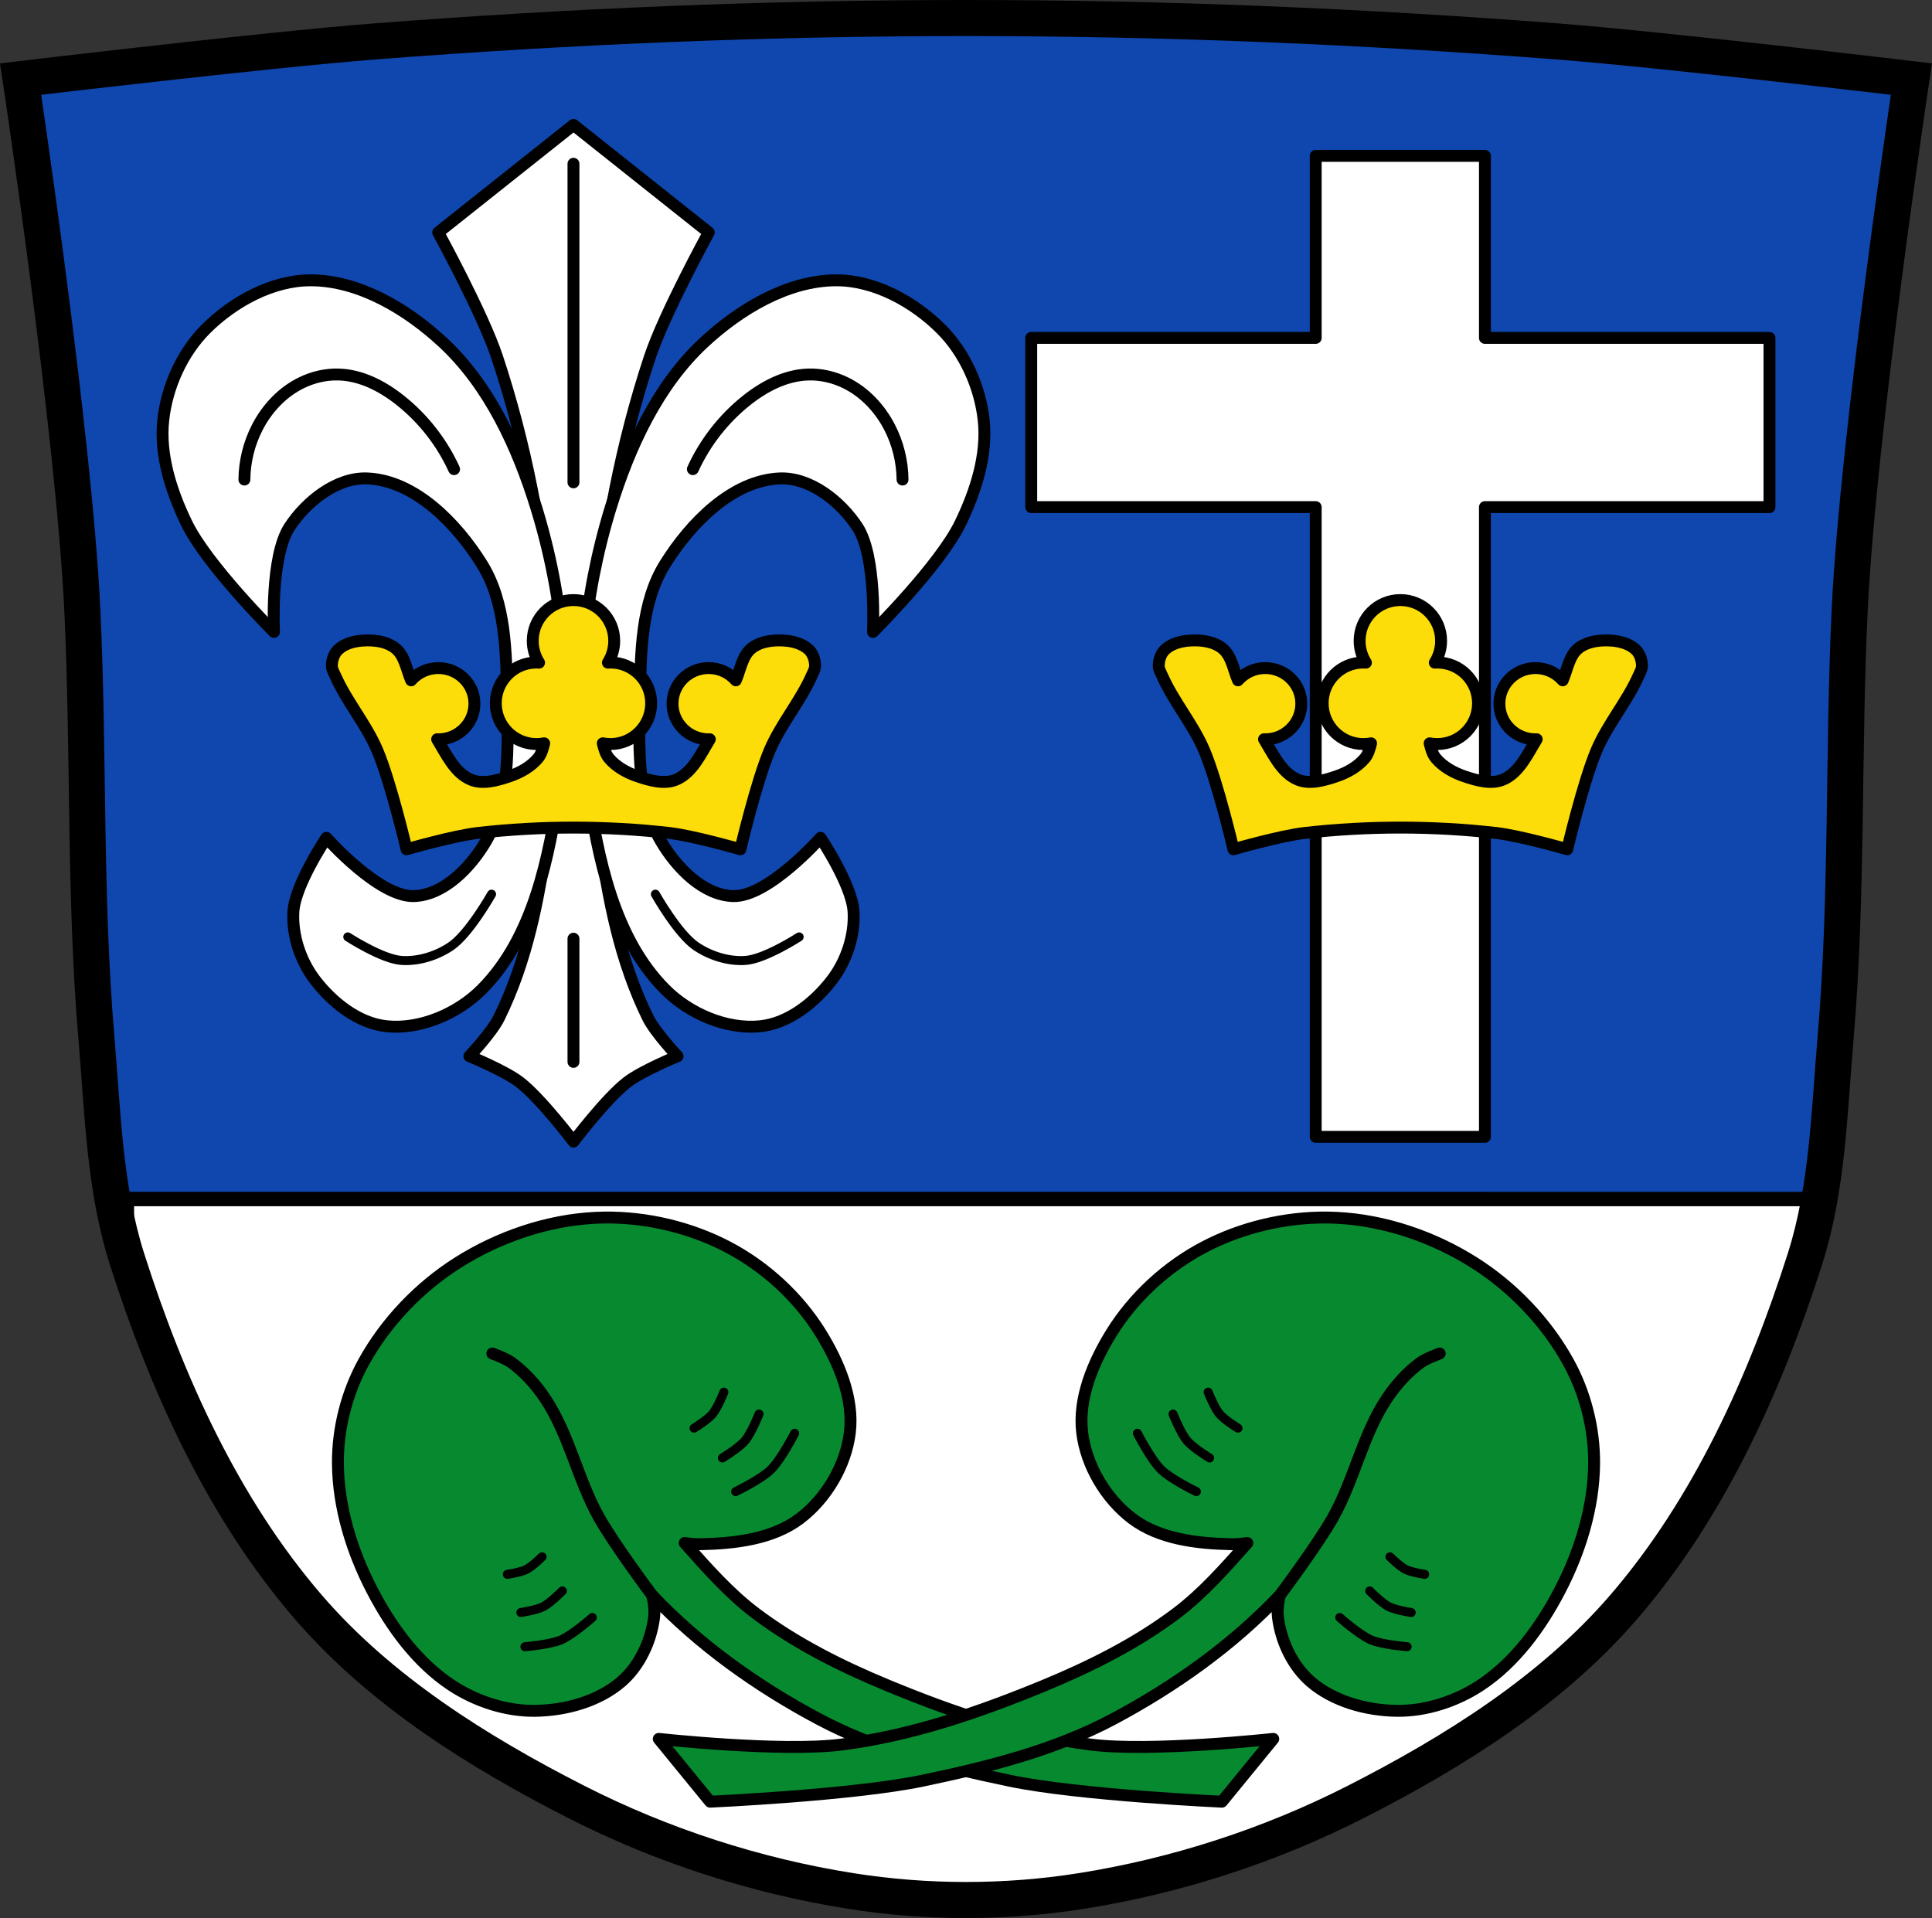 <?xml version="1.0" encoding="UTF-8" standalone="no"?>
<svg
   xmlns:dc="http://purl.org/dc/elements/1.1/"
   xmlns:cc="http://creativecommons.org/ns#"
   xmlns:rdf="http://www.w3.org/1999/02/22-rdf-syntax-ns#"
   xmlns:svg="http://www.w3.org/2000/svg"
   xmlns="http://www.w3.org/2000/svg"
   xmlns:xlink="http://www.w3.org/1999/xlink"
   xmlns:sodipodi="http://sodipodi.sourceforge.net/DTD/sodipodi-0.dtd"
   xmlns:inkscape="http://www.inkscape.org/namespaces/inkscape"
   viewBox="0 0 1071.724 1064.03"
   version="1.1"
   id="svg1323"
   sodipodi:docname="Wappen_von_Hohenpolding.svg"
   inkscape:version="0.92.5 (2060ec1f9f, 2020-04-08)"
   width="1071.724"
   height="1064.03">
  <rect x="0" y="0" width="1071.724" height="1064.03" fill="#333333" stroke="none"/>
  <defs
     id="defs1327">
    <inkscape:path-effect
       effect="spiro"
       id="path-effect2159"
       is_visible="true" />
    <inkscape:path-effect
       effect="spiro"
       id="path-effect2159-6"
       is_visible="true" />
  </defs>
  <sodipodi:namedview
     pagecolor="#ffffff"
     bordercolor="#666666"
     borderopacity="1"
     objecttolerance="10"
     gridtolerance="10"
     guidetolerance="10"
     inkscape:pageopacity="0"
     inkscape:pageshadow="2"
     inkscape:window-width="1920"
     inkscape:window-height="1046"
     id="namedview1325"
     showgrid="false"
     inkscape:zoom="0.74527992"
     inkscape:cx="535.8618"
     inkscape:cy="532.01491"
     inkscape:window-x="-11"
     inkscape:window-y="-11"
     inkscape:window-maximized="1"
     inkscape:current-layer="svg1323"
     inkscape:snap-nodes="true"
     inkscape:snap-midpoints="true"
     inkscape:snap-smooth-nodes="true"
     fit-margin-top="0"
     fit-margin-left="0"
     fit-margin-right="0"
     fit-margin-bottom="0" />
  <path
     d="m 535.865,10.001 c -109.6,0 -219.26,4.547 -328.53,13.03 -60.19,4.674 -195.91,20.844 -195.91,20.844 0,0 29.589,196.36 34.25,294.66 3.749,79.05 1.083,158.43 7.813,237.28 3.506,41.08 4.414,83.25 16.938,122.53 22.02,69.08 53.11,137.99 100.41,192.94 39.976,46.45 94.03,80.37 148.63,108.22 47.62,24.29 99.73,41.17 152.53,49.53 42.06,6.658 85.69,6.658 127.75,0 52.8,-8.358 104.91,-25.24 152.53,-49.53 54.59,-27.846 108.65,-61.767 148.62,-108.22 47.29,-54.95 78.35,-123.87 100.37,-192.94 12.526,-39.28 13.457,-81.45 16.969,-122.53 6.739,-78.85 4.064,-158.23 7.813,-237.28 4.661,-98.3 34.25,-294.66 34.25,-294.66 0,0 -135.72,-16.17 -195.91,-20.844 -109.27,-8.485 -218.93,-13.03 -328.53,-13.03 z"
     id="path1240-9"
     inkscape:connector-curvature="0"
     style="fill:#0f47af;fill-opacity:1;stroke:none;stroke-width:20;stroke-linecap:round"
     sodipodi:nodetypes="ccccccccccccccccccc" />
  <path
     d="m 70.385,665.17 v 33 c 0.02,0.062 0.043,0.125 0.063,0.188 22.02,69.08 53.11,137.99 100.41,192.94 39.976,46.45 94.03,80.37 148.62,108.22 47.62,24.29 99.73,41.17 152.53,49.53 42.06,6.658 85.69,6.658 127.75,0 52.8,-8.358 104.91,-25.24 152.53,-49.53 54.59,-27.846 108.65,-61.767 148.62,-108.22 47.29,-54.95 78.35,-123.87 100.37,-192.94 3.463,-10.862 6.01,-21.969 8,-33.19 H 70.368 Z"
     id="path1238"
     inkscape:connector-curvature="0"
     style="fill:#ffffff;stroke:#000000;stroke-width:8;stroke-linecap:round;stroke-miterlimit:4;stroke-dasharray:none" />
  <path
     d="m 535.865,10 c -109.6,0 -219.26,4.547 -328.53,13.03 -60.19,4.674 -195.91,20.844 -195.91,20.844 0,0 29.589,196.36 34.25,294.66 3.749,79.05 1.083,158.43 7.813,237.28 3.506,41.08 4.414,83.25 16.938,122.53 22.02,69.08 53.11,137.99 100.41,192.94 39.976,46.45 94.03,80.37 148.63,108.22 47.62,24.29 99.73,41.17 152.53,49.53 42.06,6.658 85.69,6.658 127.75,0 52.8,-8.358 104.91,-25.24 152.53,-49.53 54.59,-27.846 108.65,-61.767 148.62,-108.22 47.29,-54.95 78.35,-123.87 100.37,-192.94 12.526,-39.28 13.457,-81.45 16.969,-122.53 6.739,-78.85 4.064,-158.23 7.813,-237.28 4.661,-98.3 34.25,-294.66 34.25,-294.66 0,0 -135.72,-16.17 -195.91,-20.844 -109.27,-8.485 -218.93,-13.03 -328.53,-13.03 z"
     id="path1240"
     inkscape:connector-curvature="0"
     style="fill:none;stroke:#000000;stroke-width:20;stroke-linecap:round"
     sodipodi:nodetypes="ccccccccccccccccccc" />
  <path
     d="M 70.375,665.18 H 1006.275"
     id="path1254"
     inkscape:connector-curvature="0"
     style="fill:none;stroke:#000000;stroke-width:5;stroke-linecap:round" />
  <path
     style="fill:#ffffff;stroke:#000000;stroke-width:6.6;stroke-linecap:round;stroke-linejoin:round;stroke-miterlimit:4;stroke-dasharray:none"
     inkscape:connector-curvature="0"
     id="path1256"
     d="m 729.855,86.48 v 100.97 h -157.81 v 93.87 h 157.81 v 349.34 h 93.87 V 281.32 h 157.84 v -93.87 h -157.84 V 86.48 Z" />
  <path
     style="fill:#ffffff;stroke:#000000;stroke-width:6.6;stroke-linecap:round;stroke-linejoin:round;stroke-miterlimit:4;stroke-dasharray:none"
     inkscape:connector-curvature="0"
     id="path1258"
     d="m 318.135,69.29 -75.06,59.656 c 0,0 24.688,45.02 32.719,69.25 15.845,47.818 25.425,97.97 29.813,148.16 2.292,26.21 -1.589,52.598 -1.906,78.906 -0.155,12.822 1.666,25.755 0,38.469 -4.528,34.548 -11.49,69.768 -26.938,101 -3.957,8 -16.375,21.19 -16.375,21.19 0,0 19.61,8.02 27.906,14.406 11.748,9.04 29.844,32.969 29.844,32.969 0,0 18.07,-23.93 29.813,-32.969 8.295,-6.386 27.906,-14.406 27.906,-14.406 0,0 -12.418,-13.187 -16.375,-21.19 -15.447,-31.23 -22.41,-66.45 -26.938,-101 -1.666,-12.714 0.155,-25.647 0,-38.469 -0.318,-26.308 -4.198,-52.696 -1.906,-78.906 4.388,-50.18 13.967,-100.34 29.813,-148.16 8.03,-24.23 32.719,-69.25 32.719,-69.25 z m 0,263.81 c 8.589,0.005 0.883,17.16 0.938,25.75 0.084,13.233 12.295,39.682 -0.938,39.688 -13.233,0.005 -1.056,-26.455 -0.969,-39.688 0.057,-8.589 -7.621,-25.755 0.969,-25.75 z" />
  <path
     style="fill:#ffffff;stroke:#000000;stroke-width:6.6;stroke-linecap:round;stroke-linejoin:round;stroke-miterlimit:4;stroke-dasharray:none"
     inkscape:connector-curvature="0"
     id="path1262"
     d="M 318.115,90.85 V 267.58" />
  <path
     style="fill:#ffffff;stroke:#000000;stroke-width:6.6;stroke-linecap:round;stroke-linejoin:round;stroke-miterlimit:4;stroke-dasharray:none"
     inkscape:connector-curvature="0"
     id="path1264"
     d="m 318.115,520.74 v 68.33" />
  <path
     d="m 151.984,350.56 c 0,0 -37.27,-37.11 -48.49,-60.35 -8.487,-17.579 -15.03,-37.708 -12.932,-57.12 2,-18.534 10.499,-37.496 23.708,-50.65 15.15,-15.08 36.818,-27.01 58.19,-26.941 26.996,0.084 53.5,16.12 73.28,34.485 25.698,23.858 41.4,58.09 51.727,91.6 15.179,49.26 20.13,103.06 12.932,154.1 -5.637,39.966 -14.65,84.53 -43.11,113.15 -13.31,13.389 -34.03,22.412 -52.805,20.475 -15.759,-1.625 -30.29,-13.251 -39.873,-25.864 -7.975,-10.492 -12.619,-24.561 -11.854,-37.718 0.868,-14.929 18.32,-40.951 18.32,-40.951 0,0 29.08,32.91 48.49,32.33 16.66,-0.498 31.371,-15.838 39.873,-30.17 13.708,-23.12 12.374,-52.877 11.854,-79.75 -0.487,-25.22 -0.652,-52.963 -14.01,-74.36 -14,-22.427 -37.17,-46.33 -63.58,-47.42 -16.93,-0.696 -33.825,12.765 -43.11,26.941 -10.741,16.406 -8.621,58.19 -8.621,58.19 z"
     id="8"
     inkscape:connector-curvature="0"
     style="fill:#ffffff;stroke:#000000;stroke-width:6.6;stroke-linecap:round;stroke-linejoin:round;stroke-miterlimit:4;stroke-dasharray:none" />
  <path
     d="m 192.934,519.75 c 0,0 18.968,12.325 29.782,13.05 9.479,0.636 19.523,-2.535 27.399,-7.848 10.134,-6.837 22.565,-28.912 22.565,-28.912"
     id="A"
     inkscape:connector-curvature="0"
     style="fill:#ffffff;stroke:#000000;stroke-width:5;stroke-linecap:round" />
  <use
     style="fill:#ffffff;stroke:#000000;stroke-width:6.6;stroke-linecap:round;stroke-miterlimit:4;stroke-dasharray:none"
     height="100%"
     width="100%"
     y="0"
     x="0"
     id="use1273"
     xlink:href="#8"
     transform="matrix(-1,0,0,1,636.239,0)" />
  <use
     style="fill:#ffffff;stroke:#000000"
     height="100%"
     width="100%"
     y="0"
     x="0"
     id="use1277"
     xlink:href="#A"
     transform="matrix(-1,0,0,1,636.239,0)" />
  <path
     style="fill:#fcdd09;stroke:#000000;stroke-width:6.6;stroke-linecap:round;stroke-linejoin:round;stroke-miterlimit:4;stroke-dasharray:none"
     inkscape:connector-curvature="0"
     id="path1285"
     d="m 776.805,332.89 c -12.482,0 -22.594,10.112 -22.594,22.594 0,4.458 1.272,8.623 3.5,12.12 -0.459,-0.028 -0.94,-0.063 -1.406,-0.063 -12.482,0 -22.594,10.112 -22.594,22.594 0,12.482 10.112,22.625 22.594,22.625 1.448,0 2.877,-0.146 4.25,-0.406 -0.75,2.988 -1.515,5.993 -3.438,8.281 -3.995,4.754 -9.839,8.002 -15.719,10 -6.793,2.309 -14.81,4.651 -21.438,1.906 -9.011,-3.732 -13.664,-14.07 -18.781,-22.438 0.218,0.007 0.436,0.031 0.656,0.031 11.05,0 20.03,-8.86 20.03,-19.781 0,-10.921 -8.978,-19.75 -20.03,-19.75 -6.03,0 -11.424,2.639 -15.09,6.813 -2.618,-6.125 -3.562,-13.654 -8.719,-17.781 -4.237,-3.392 -10.183,-4.436 -15.75,-4.375 -0.795,0.009 -1.57,0.043 -2.344,0.094 -4.916,0.32 -10.346,1.75 -13.844,5.219 -2.178,2.16 -3.237,5.527 -3.313,8.594 -0.049,2.01 1.092,3.882 1.906,5.719 6.428,14.498 17.16,26.831 23.344,41.44 7.421,17.542 16.188,54.813 16.188,54.813 0,0 26.12,-7.54 39.563,-9.06 35.13,-3.971 70.932,-3.971 106.062,0 13.443,1.52 39.563,9.06 39.563,9.06 0,0 8.767,-37.27 16.188,-54.813 6.179,-14.606 16.915,-26.939 23.344,-41.44 0.814,-1.837 1.956,-3.71 1.906,-5.719 -0.075,-3.067 -1.134,-6.434 -3.313,-8.594 -3.498,-3.469 -8.928,-4.899 -13.844,-5.219 -0.774,-0.05 -1.548,-0.085 -2.344,-0.094 -5.567,-0.061 -11.513,0.983 -15.75,4.375 -5.156,4.127 -6.101,11.656 -8.719,17.781 -3.669,-4.174 -9.06,-6.813 -15.09,-6.813 -11.05,0 -20.03,8.829 -20.03,19.75 0,10.921 8.978,19.781 20.03,19.781 0.22,0 0.438,-0.024 0.656,-0.031 -5.117,8.364 -9.77,18.706 -18.781,22.438 -6.628,2.745 -14.645,0.403 -21.438,-1.906 -5.88,-1.998 -11.724,-5.246 -15.719,-10 -1.923,-2.288 -2.687,-5.293 -3.438,-8.281 1.373,0.26 2.802,0.406 4.25,0.406 12.482,0 22.594,-10.143 22.594,-22.625 0,-12.482 -10.112,-22.594 -22.594,-22.594 -0.466,0 -0.947,0.035 -1.406,0.063 2.228,-3.502 3.5,-7.667 3.5,-12.12 0,-12.482 -10.112,-22.594 -22.594,-22.594 z"
     sodipodi:nodetypes="sscssscaaacssscccccccccaacccccccccssscaaacssscsss" />
  <path
     style="fill:#fcdd09;stroke:#000000;stroke-width:6.6;stroke-linecap:round;stroke-linejoin:round;stroke-miterlimit:4;stroke-dasharray:none"
     inkscape:connector-curvature="0"
     id="path1287"
     d="m 318.12,332.89 c -12.482,0 -22.594,10.112 -22.594,22.594 0,4.458 1.271,8.623 3.5,12.12 -0.459,-0.028 -0.94,-0.063 -1.406,-0.063 -12.482,0 -22.594,10.112 -22.594,22.594 0,12.482 10.112,22.625 22.594,22.625 1.448,0 2.877,-0.146 4.25,-0.406 -0.75,2.988 -1.515,5.993 -3.438,8.281 -3.995,4.754 -9.839,8.002 -15.719,10 -6.793,2.309 -14.81,4.651 -21.438,1.906 -9.011,-3.732 -13.664,-14.07 -18.781,-22.438 0.218,0.007 0.436,0.031 0.656,0.031 11.05,0 20.03,-8.86 20.03,-19.781 0,-10.921 -8.978,-19.75 -20.03,-19.75 -6.03,0 -11.425,2.639 -15.09,6.813 -2.618,-6.125 -3.562,-13.654 -8.719,-17.781 -4.237,-3.392 -10.183,-4.436 -15.75,-4.375 -0.795,0.009 -1.57,0.043 -2.344,0.094 -4.916,0.32 -10.346,1.75 -13.844,5.219 -2.178,2.16 -3.237,5.527 -3.313,8.594 -0.049,2.01 1.092,3.882 1.906,5.719 6.428,14.498 17.16,26.831 23.344,41.44 7.421,17.542 16.188,54.813 16.188,54.813 0,0 26.12,-7.54 39.563,-9.06 35.13,-3.971 70.932,-3.971 106.062,0 13.443,1.52 39.563,9.06 39.563,9.06 0,0 8.767,-37.27 16.188,-54.813 6.179,-14.606 16.915,-26.939 23.344,-41.44 0.814,-1.837 1.956,-3.71 1.906,-5.719 -0.075,-3.067 -1.134,-6.434 -3.313,-8.594 -3.498,-3.469 -8.928,-4.899 -13.844,-5.219 -0.774,-0.05 -1.548,-0.085 -2.344,-0.094 -5.567,-0.061 -11.513,0.983 -15.75,4.375 -5.156,4.127 -6.101,11.656 -8.719,17.781 -3.669,-4.174 -9.06,-6.813 -15.09,-6.813 -11.05,0 -20.03,8.829 -20.03,19.75 0,10.921 8.978,19.781 20.03,19.781 0.22,0 0.438,-0.024 0.656,-0.031 -5.117,8.364 -9.77,18.706 -18.781,22.438 -6.628,2.745 -14.645,0.403 -21.438,-1.906 -5.88,-1.998 -11.724,-5.246 -15.719,-10 -1.923,-2.288 -2.687,-5.293 -3.438,-8.281 1.373,0.26 2.802,0.406 4.25,0.406 12.482,0 22.594,-10.143 22.594,-22.625 0,-12.482 -10.112,-22.594 -22.594,-22.594 -0.466,0 -0.947,0.035 -1.406,0.063 2.228,-3.502 3.5,-7.667 3.5,-12.12 0,-12.482 -10.112,-22.594 -22.594,-22.594 z"
     sodipodi:nodetypes="sscssscaaacssscccccccccaacccccccccssscaaacssscsss" />
  <path
     style="fill:#078930;stroke:#000000;stroke-width:6.6;stroke-linecap:round;stroke-linejoin:round;stroke-miterlimit:4;stroke-dasharray:none"
     inkscape:connector-curvature="0"
     id="0"
     d="m 335.105,675.42 c -1.572,0.021 -3.155,0.08 -4.719,0.156 -26.691,1.295 -53.654,10.517 -76.25,24.781 -21.472,13.554 -40.15,33.05 -52.41,55.28 -9.338,16.935 -14.426,36.881 -14.281,56.22 0.183,24.35 7.813,48.935 19.06,70.53 10.523,20.2 24.831,39.816 43.812,52.41 13.566,8.998 30.442,14.531 46.719,14.281 16.774,-0.257 34.956,-5.226 47.656,-16.187 10,-8.633 16.359,-22.18 18.09,-35.28 0.563,-4.248 0,-8.498 -1.063,-12.719 26.346,27.856 58.56,50.668 92.31,68.66 32.798,17.482 69.71,26.727 106.09,34.31 38.594,8.05 117.69,11.625 117.69,11.625 l 28.5,-34.844 c 0,0 -67.816,7.403 -101.34,3.156 -38.72,-4.905 -76.33,-17.815 -112.41,-32.719 -25.76,-10.643 -51.11,-23.324 -73.38,-40.09 -14.757,-11.12 -27.03,-25.16 -39.37,-39 3.158,0.442 6.131,0.706 8.688,0.656 19.03,-0.371 40.12,-2.777 55.28,-14.281 14.627,-11.1 25.454,-29.427 27.656,-47.656 2.303,-19.06 -6.11,-38.958 -16.219,-55.28 -12.309,-19.876 -30.755,-36.817 -51.47,-47.656 -20.807,-10.889 -45.08,-16.664 -68.66,-16.344 z" />
  <path
     style="fill:none;stroke:#000000;stroke-width:6.6;stroke-linecap:round;stroke-miterlimit:4;stroke-dasharray:none"
     inkscape:connector-curvature="0"
     id="1"
     d="m 361.725,884.89 c 0,0 -20.897,-27.901 -29.417,-43.05 -11.85,-21.069 -16.484,-45.963 -29.916,-66.06 -5.064,-7.576 -11.327,-14.585 -18.697,-19.944 -3.157,-2.296 -10.595,-4.986 -10.595,-4.986"
     sodipodi:nodetypes="caaac" />
  <path
     style="fill:#078930;stroke:#000000;stroke-width:5;stroke-linecap:round"
     inkscape:connector-curvature="0"
     id="2"
     d="m 291.175,913.51 c 0,0 13.722,-1.088 19.944,-3.739 6.576,-2.802 17.451,-12.465 17.451,-12.465" />
  <path
     style="fill:#078930;stroke:#000000;stroke-width:5;stroke-linecap:round"
     inkscape:connector-curvature="0"
     id="3"
     d="m 408.085,827.46 c 0,0 13.994,-6.759 19.458,-12.1 5.774,-5.64 13.265,-20.259 13.265,-20.259" />
  <path
     style="fill:#078930;stroke:#000000;stroke-width:5;stroke-linecap:round"
     inkscape:connector-curvature="0"
     id="4"
     d="m 400.745,808.8 c 0,0 9.13,-5.546 12.523,-9.568 3.586,-4.25 7.775,-14.789 7.775,-14.789" />
  <path
     style="fill:#078930;stroke:#000000;stroke-width:5;stroke-linecap:round"
     inkscape:connector-curvature="0"
     id="5"
     d="m 385.005,792.28 c 0,0 7.439,-4.553 10.204,-7.854 2.922,-3.489 6.335,-12.14 6.335,-12.14" />
  <path
     style="fill:#078930;stroke:#000000;stroke-width:5;stroke-linecap:round"
     inkscape:connector-curvature="0"
     id="6"
     d="m 288.915,894.54 c 0,0 8.624,-1.299 12.456,-3.264 4.049,-2.077 10.56,-8.717 10.56,-8.717" />
  <path
     style="fill:#078930;stroke:#000000;stroke-width:5;stroke-linecap:round"
     inkscape:connector-curvature="0"
     id="7"
     d="m 281.435,873.35 c 0,0 7.223,-1.053 10.432,-2.646 3.391,-1.684 8.844,-7.07 8.844,-7.07" />
  <use
     style="fill:#078930;stroke:#000000;stroke-width:6.6;stroke-miterlimit:4;stroke-dasharray:none"
     xlink:href="#0"
     id="use1299"
     x="0"
     y="0"
     width="100%"
     height="100%"
     transform="matrix(-1,0,0,1,1071.741,0)" />
  <use
     style="fill:#078930;stroke:#000000"
     xlink:href="#2"
     id="use1303"
     x="0"
     y="0"
     width="100%"
     height="100%"
     transform="matrix(-1,0,0,1,1071.741,0)" />
  <use
     style="fill:#078930;stroke:#000000"
     xlink:href="#3"
     id="use1305"
     x="0"
     y="0"
     width="100%"
     height="100%"
     transform="matrix(-1,0,0,1,1071.741,0)" />
  <use
     style="fill:#078930;stroke:#000000"
     xlink:href="#4"
     id="use1307"
     x="0"
     y="0"
     width="100%"
     height="100%"
     transform="matrix(-1,0,0,1,1071.741,0)" />
  <use
     style="fill:#078930;stroke:#000000"
     xlink:href="#5"
     id="use1309"
     x="0"
     y="0"
     width="100%"
     height="100%"
     transform="matrix(-1,0,0,1,1071.741,0)" />
  <use
     style="fill:#078930;stroke:#000000"
     xlink:href="#6"
     id="use1311"
     x="0"
     y="0"
     width="100%"
     height="100%"
     transform="matrix(-1,0,0,1,1071.741,0)" />
  <use
     style="fill:#078930;stroke:#000000"
     xlink:href="#7"
     id="use1313"
     x="0"
     y="0"
     width="100%"
     height="100%"
     transform="matrix(-1,0,0,1,1071.741,0)" />
  <path
     style="fill:none;stroke:#000000;stroke-width:6.6;stroke-linecap:round;stroke-linejoin:round;stroke-miterlimit:4;stroke-dasharray:none;stroke-opacity:1"
     d="m 121.444,266.033 c 0.097,-10.054 2.58,-20.077 7.189,-29.013 5.39,-10.45 13.83,-19.479 24.392,-24.648 6.403,-3.134 13.543,-4.823 20.669,-4.622 12.605,0.356 24.411,6.525 34.276,14.378 12.735,10.138 23.03,23.318 29.783,38.128"
     id="path2157"
     inkscape:connector-curvature="0"
     inkscape:path-effect="#path-effect2159"
     inkscape:original-d="m 121.44397,266.033 c 2.39736,-9.67202 2.31183,-20.32491 7.18907,-29.01304 5.65823,-10.07936 14.27714,-19.05283 24.3915,-24.64825 6.17738,-3.41742 13.63661,-5.24621 20.66858,-4.62155 12.3414,1.09631 24.43117,6.85604 34.27647,14.37815 12.81492,9.79099 19.85653,25.4175 29.7833,38.12775"
     sodipodi:nodetypes="caaaac"
     transform="translate(14.128)" />
  <path
     transform="matrix(-1,0,0,1,622.103,0)"
     style="fill:none;stroke:#000000;stroke-width:6.6;stroke-linecap:round;stroke-linejoin:round;stroke-miterlimit:4;stroke-dasharray:none;stroke-opacity:1"
     d="m 121.444,266.033 c 0.097,-10.054 2.58,-20.077 7.189,-29.013 5.39,-10.45 13.83,-19.479 24.392,-24.648 6.403,-3.134 13.543,-4.823 20.669,-4.622 12.605,0.356 24.411,6.525 34.276,14.378 12.735,10.138 23.03,23.318 29.783,38.128"
     id="path2157-7"
     inkscape:connector-curvature="0"
     inkscape:path-effect="#path-effect2159-6"
     inkscape:original-d="m 121.44397,266.033 c 2.39736,-9.67202 2.31183,-20.32491 7.18907,-29.01304 5.65823,-10.07936 14.27714,-19.05283 24.3915,-24.64825 6.17738,-3.41742 13.63661,-5.24621 20.66858,-4.62155 12.3414,1.09631 24.43117,6.85604 34.27647,14.37815 12.81492,9.79099 19.85653,25.4175 29.7833,38.12775"
     sodipodi:nodetypes="caaaac" />
  <path
     style="fill:none;stroke:#000000;stroke-width:6.6;stroke-linecap:round;stroke-miterlimit:4;stroke-dasharray:none"
     inkscape:connector-curvature="0"
     id="1-6"
     d="m 710.021,884.892 c 0,0 20.897,-27.901 29.417,-43.05 11.85,-21.069 16.484,-45.963 29.916,-66.06 5.064,-7.576 11.327,-14.585 18.697,-19.944 3.157,-2.296 10.595,-4.986 10.595,-4.986"
     sodipodi:nodetypes="caaac" />
</svg>
